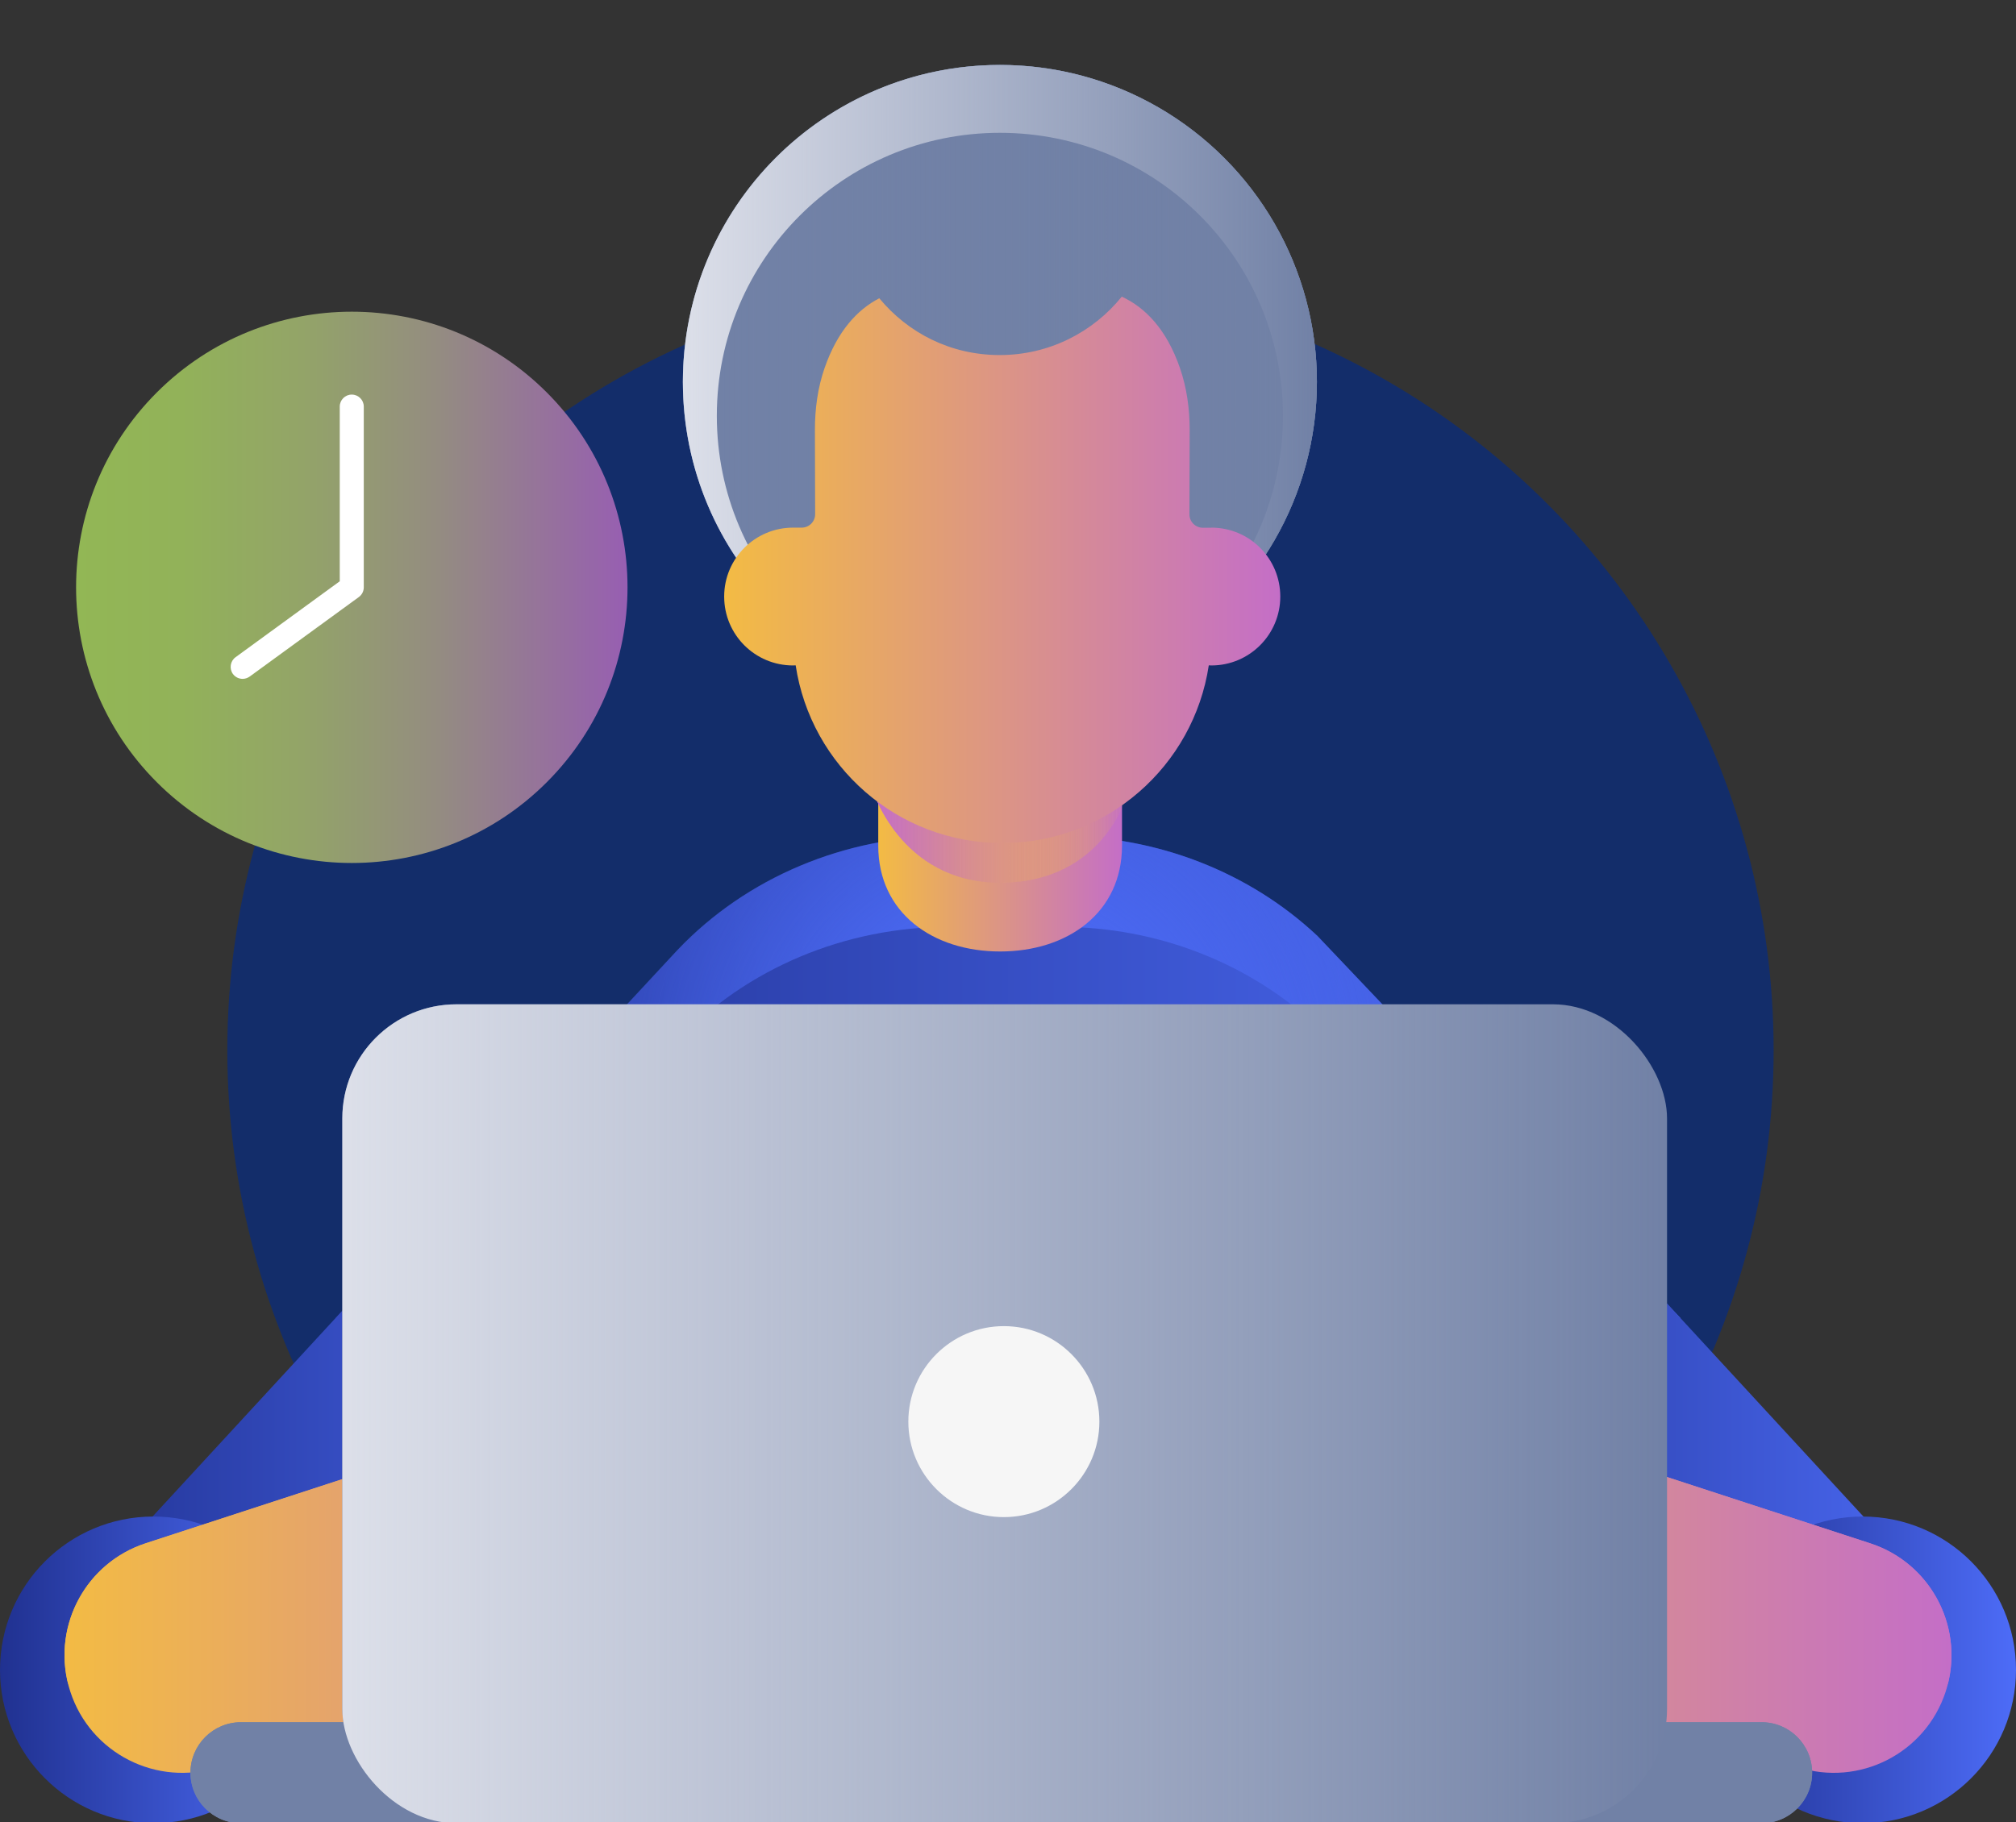<?xml version="1.0" encoding="UTF-8"?>
<svg xmlns="http://www.w3.org/2000/svg" xmlns:xlink="http://www.w3.org/1999/xlink" viewBox="0 0 172.85 156.26">
  <rect x="0" y="0" width="172.85" height="156.26" fill="#333333" stroke="none"/>
  <defs>
    <style>
      .cls-1 {
        fill: url(#linear-gradient-15);
      }

      .cls-2 {
        fill: url(#linear-gradient-2);
      }

      .cls-3 {
        fill: url(#linear-gradient-10);
      }

      .cls-4 {
        fill: url(#linear-gradient-12);
      }

      .cls-5 {
        fill: #f6f6f6;
      }

      .cls-6 {
        fill: url(#linear-gradient-9);
      }

      .cls-6, .cls-7, .cls-8 {
        mix-blend-mode: screen;
      }

      .cls-9 {
        fill: #fff;
      }

      .cls-10 {
        fill: url(#linear-gradient-4);
      }

      .cls-11 {
        fill: url(#linear-gradient-3);
      }

      .cls-12 {
        fill: url(#linear-gradient-5);
      }

      .cls-7 {
        fill: url(#radial-gradient);
      }

      .cls-13 {
        isolation: isolate;
      }

      .cls-14 {
        fill: url(#linear-gradient-8);
      }

      .cls-15 {
        fill: url(#linear-gradient-14);
      }

      .cls-16 {
        fill: #132d6a;
      }

      .cls-17, .cls-18 {
        fill: #7181a6;
      }

      .cls-17, .cls-19, .cls-20 {
        mix-blend-mode: multiply;
      }

      .cls-21 {
        fill: url(#linear-gradient-11);
      }

      .cls-22 {
        fill: url(#linear-gradient-6);
      }

      .cls-23 {
        fill: #bb7772;
      }

      .cls-19 {
        fill: url(#linear-gradient);
      }

      .cls-24 {
        fill: url(#linear-gradient-16);
      }

      .cls-8 {
        fill: url(#linear-gradient-13);
      }

      .cls-20 {
        fill: url(#linear-gradient-7);
      }
    </style>
    <linearGradient id="linear-gradient" x1="58.54" y1="32.75" x2="112.91" y2="32.75" gradientUnits="userSpaceOnUse">
      <stop offset="0" stop-color="#7181a6" stop-opacity="0"/>
      <stop offset="1" stop-color="#7181a6"/>
    </linearGradient>
    <linearGradient id="linear-gradient-2" x1="58.54" y1="32.75" x2="112.91" y2="32.75" gradientUnits="userSpaceOnUse">
      <stop offset="0" stop-color="#dcdfe9"/>
      <stop offset="1" stop-color="#dcdfe9" stop-opacity="0"/>
    </linearGradient>
    <linearGradient id="linear-gradient-3" x1="28.75" y1="92.38" x2="144.1" y2="92.38" gradientUnits="userSpaceOnUse">
      <stop offset="0" stop-color="#203190"/>
      <stop offset="1" stop-color="#4d6cf8"/>
    </linearGradient>
    <radialGradient id="radial-gradient" cx="86.43" cy="92.38" fx="86.43" fy="92.38" r="43.33" gradientUnits="userSpaceOnUse">
      <stop offset=".18" stop-color="#4d6cf8"/>
      <stop offset="1" stop-color="#4d6cf8" stop-opacity="0"/>
    </radialGradient>
    <linearGradient id="linear-gradient-4" x1="3.12" y1="129.73" x2="58.99" y2="129.73" xlink:href="#linear-gradient-3"/>
    <linearGradient id="linear-gradient-5" x1="0" y1="143.21" x2="26.3" y2="143.21" xlink:href="#linear-gradient-3"/>
    <linearGradient id="linear-gradient-6" x1="75.3" y1="71.74" x2="96.2" y2="71.74" gradientUnits="userSpaceOnUse">
      <stop offset="0" stop-color="#f3bb44"/>
      <stop offset="1" stop-color="#c46ec7"/>
    </linearGradient>
    <linearGradient id="linear-gradient-7" x1="74.72" y1="71.59" x2="96.78" y2="71.59" gradientUnits="userSpaceOnUse">
      <stop offset="0" stop-color="#c46ec7"/>
      <stop offset=".13" stop-color="#ca77b6" stop-opacity=".87"/>
      <stop offset="1" stop-color="#f3bb44" stop-opacity="0"/>
    </linearGradient>
    <linearGradient id="linear-gradient-8" x1="5.53" y1="132.51" x2="83.55" y2="132.51" xlink:href="#linear-gradient-6"/>
    <linearGradient id="linear-gradient-9" x1="5.54" y1="128.71" x2="83.55" y2="128.71" xlink:href="#linear-gradient-6"/>
    <linearGradient id="linear-gradient-10" x1="113.86" y1="129.73" x2="169.73" y2="129.73" xlink:href="#linear-gradient-3"/>
    <linearGradient id="linear-gradient-11" x1="146.55" y1="143.21" x2="172.85" y2="143.21" xlink:href="#linear-gradient-3"/>
    <linearGradient id="linear-gradient-12" x1="89.3" y1="132.51" x2="167.33" y2="132.51" xlink:href="#linear-gradient-6"/>
    <linearGradient id="linear-gradient-13" x1="89.31" y1="128.71" x2="167.32" y2="128.71" xlink:href="#linear-gradient-6"/>
    <linearGradient id="linear-gradient-14" x1="29.35" y1="121.25" x2="142.93" y2="121.25" xlink:href="#linear-gradient-2"/>
    <linearGradient id="linear-gradient-15" x1="6.52" y1="50.37" x2="53.8" y2="50.37" gradientTransform="translate(44.45 -6.57) rotate(45)" gradientUnits="userSpaceOnUse">
      <stop offset="0" stop-color="#92b755"/>
      <stop offset=".19" stop-color="#92b259"/>
      <stop offset=".41" stop-color="#93a468"/>
      <stop offset=".65" stop-color="#948d80"/>
      <stop offset=".89" stop-color="#966da1"/>
      <stop offset="1" stop-color="#975eb2"/>
    </linearGradient>
    <linearGradient id="linear-gradient-16" x1="62.1" y1="48.87" x2="109.77" y2="48.87" xlink:href="#linear-gradient-6"/>
  </defs>
  <g class="cls-13">
    <g id="infographic">
      <circle class="cls-16" cx="85.78" cy="90.07" r="66.29"/>
      <circle class="cls-18" cx="85.73" cy="32.75" r="27.18"/>
      <circle class="cls-18" cx="85.73" cy="32.75" r="27.18"/>
      <circle class="cls-19" cx="85.73" cy="32.75" r="27.18"/>
      <path class="cls-2" d="M85.73,5.57c-15.01,0-27.18,12.17-27.18,27.18s12.17,27.18,27.18,27.18c-13.4,0-24.27-10.86-24.27-24.27s10.86-24.27,24.27-24.27,24.27,10.86,24.27,24.27-10.86,24.27-24.27,24.27c15.01,0,27.18-12.17,27.18-27.18s-12.17-27.18-27.18-27.18Z"/>
      <g>
        <path class="cls-11" d="M28.75,113.06l29.34-31.58c5.91-6.22,14.37-9.78,23.25-9.78h9.58c8.27,0,16.19,3.08,22.04,8.57l31.14,32.79H28.75Z"/>
        <path class="cls-7" d="M58.09,89.27c5.91-6.22,14.37-9.78,23.25-9.78h9.58c8.27,0,16.19,3.08,22.04,8.57l23.73,24.99h7.4l-31.14-32.79c-5.85-5.49-13.77-8.57-22.04-8.57h-9.58c-8.88,0-17.34,3.56-23.25,9.78l-29.34,31.58h7.24l22.09-23.79Z"/>
        <path class="cls-10" d="M32.86,108.6l-27.44,29.77c-3.36,3.94-3,9.83.81,13.34h0c2.91,2.67,7.14,3.3,10.7,1.58,12.94-6.24,42.64-20.72,42.05-21.7-.45-.74-5.08-12.27-10.46-21.56-3.33-5.75-11.34-6.48-15.66-1.42Z"/>
        <circle class="cls-12" cx="13.15" cy="143.21" r="13.15"/>
        <path class="cls-22" d="M85.75,81.6h0c-5.77,0-10.45-3.31-10.45-9.08v-10.64h20.9v10.64c0,5.77-4.68,9.08-10.45,9.08Z"/>
        <path class="cls-20" d="M74.72,67.48s2.35,8.22,11.03,8.22c9.15,0,11.03-7.96,11.03-7.96l-22.06-.26Z"/>
        <path class="cls-20" d="M74.72,67.48s2.35,8.22,11.03,8.22c9.15,0,11.03-7.96,11.03-7.96l-22.06-.26Z"/>
        <path class="cls-23" d="M85.29,54.22h0,0ZM84.83,53.89h.01-.01Z"/>
        <path class="cls-14" d="M76.59,132.67l-57.84,18.87c-5.3,1.73-11-1.17-12.72-6.46h0c-1.73-5.3,1.17-10.99,6.46-12.72l57.84-18.87c5.3-1.73,10.99,1.17,12.72,6.46h0c1.73,5.3-1.17,11-6.46,12.72Z"/>
        <path class="cls-6" d="M12.49,137.35l57.84-18.87c5.3-1.73,10.99,1.17,12.72,6.46h0c.07.21.12.42.17.64.46-1.8.45-3.74-.17-5.64h0c-1.73-5.3-7.43-8.19-12.72-6.46l-57.84,18.87c-5.09,1.66-7.95,6.98-6.64,12.09.83-3.23,3.23-5.98,6.64-7.09Z"/>
        <path class="cls-3" d="M139.99,108.6l27.44,29.77c3.36,3.94,3,9.83-.81,13.34h0c-2.91,2.67-7.14,3.3-10.7,1.58-12.94-6.24-42.64-20.72-42.05-21.7.45-.74,5.08-12.27,10.46-21.56,3.33-5.75,11.34-6.48,15.66-1.42Z"/>
        <circle class="cls-21" cx="159.7" cy="143.21" r="13.15"/>
        <path class="cls-4" d="M96.26,132.67l57.84,18.87c5.3,1.73,10.99-1.17,12.72-6.46h0c1.73-5.3-1.17-10.99-6.46-12.72l-57.84-18.87c-5.3-1.73-10.99,1.17-12.72,6.46h0c-1.73,5.3,1.17,11,6.46,12.72Z"/>
        <path class="cls-8" d="M89.8,124.95h0c1.73-5.3,7.43-8.19,12.72-6.46l57.84,18.87c3.4,1.11,5.8,3.86,6.64,7.09,1.31-5.11-1.55-10.43-6.64-12.09l-57.84-18.87c-5.3-1.73-10.99,1.17-12.72,6.46h0c-.62,1.9-.64,3.84-.17,5.64.05-.21.1-.43.17-.64Z"/>
        <path class="cls-18" d="M151.04,156.36H20.66c-2.39,0-4.33-1.94-4.33-4.33h0c0-2.39,1.94-4.33,4.33-4.33h130.38c2.39,0,4.33,1.94,4.33,4.33h0c0,2.39-1.94,4.33-4.33,4.33Z"/>
        <path class="cls-17" d="M151.04,156.36H20.66c-2.39,0-4.33-1.94-4.33-4.33h0c0-2.39,1.94-4.33,4.33-4.33h130.38c2.39,0,4.33,1.94,4.33,4.33h0c0,2.39-1.94,4.33-4.33,4.33Z"/>
        <rect class="cls-18" x="29.35" y="86.13" width="113.58" height="70.23" rx="9.79" ry="9.79"/>
        <rect class="cls-15" x="29.35" y="86.13" width="113.58" height="70.23" rx="9.79" ry="9.79"/>
        <path class="cls-5" d="M86.07,130.11c-4.51,0-8.19-3.67-8.19-8.19s3.67-8.19,8.19-8.19,8.19,3.67,8.19,8.19-3.67,8.19-8.19,8.19Z"/>
      </g>
      <g>
        <circle class="cls-1" cx="30.16" cy="50.37" r="23.64" transform="translate(-26.78 36.08) rotate(-45)"/>
        <path class="cls-9" d="M20.8,58.22c-.32,0-.63-.15-.83-.42-.33-.46-.23-1.11.23-1.44l8.93-6.51v-14.98c0-.57.46-1.03,1.03-1.03s1.03.46,1.03,1.03v15.5c0,.33-.16.64-.42.83l-9.36,6.82c-.18.13-.4.2-.61.2Z"/>
      </g>
      <path class="cls-24" d="M103.87,45.26s-.01,0-.02,0h0s-.72,0-.72,0c-.64,0-1.15-.52-1.15-1.15l.02-7.24c0-1.8-.24-3.6-.83-5.3-1.14-3.31-2.96-5.19-4.99-6.13-2.46,3.05-6.23,5.01-10.46,5.01s-7.87-1.9-10.33-4.87c-1.9.98-3.6,2.84-4.69,5.98-.59,1.7-.83,3.5-.83,5.3l.02,7.24c0,.64-.52,1.15-1.15,1.15h-.72s-.01,0-.02,0c-3.26,0-5.91,2.64-5.91,5.91s2.64,5.91,5.91,5.91c.08,0,.15,0,.22-.01,1.3,8.63,8.72,15.24,17.71,15.24s16.41-6.62,17.71-15.24c.07,0,.15.01.22.01,3.26,0,5.91-2.64,5.91-5.91s-2.64-5.91-5.91-5.91Z"/>
    </g>
  </g>
</svg>